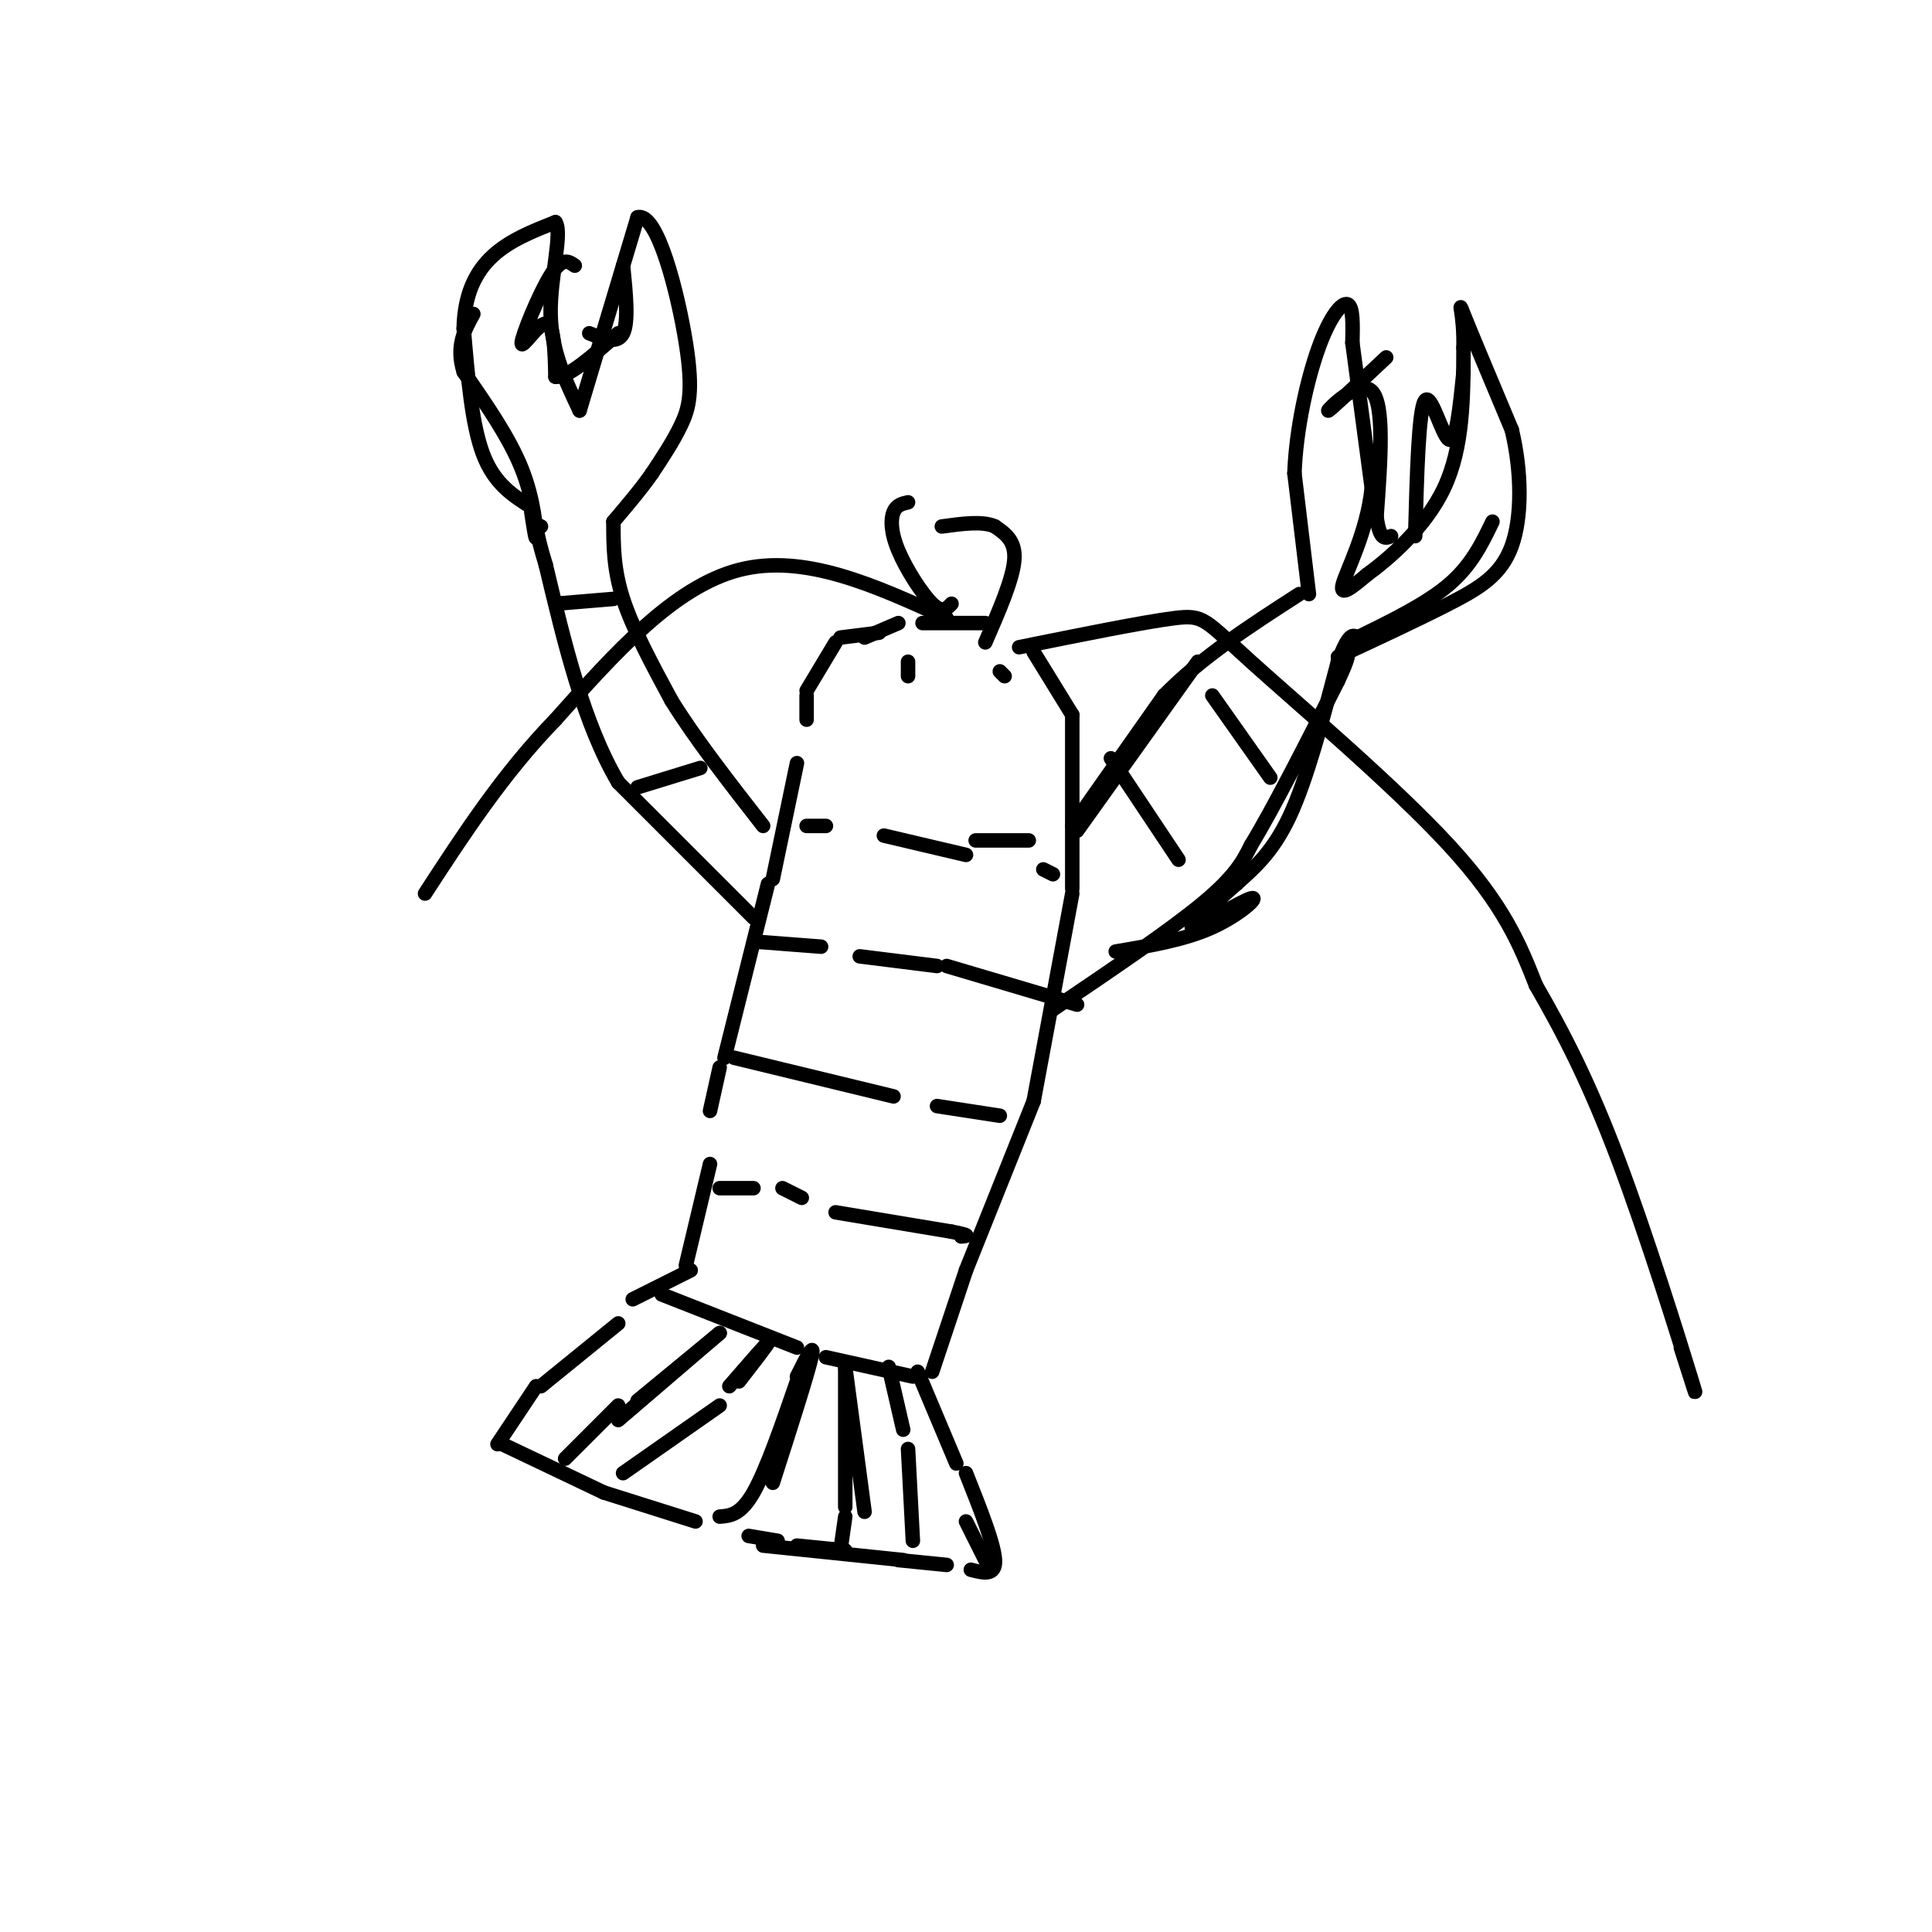 <svg viewBox='0 0 400 400' version='1.1' xmlns='http://www.w3.org/2000/svg' xmlns:xlink='http://www.w3.org/1999/xlink'><g fill='none' stroke='rgb(0,0,0)' stroke-width='3' stroke-linecap='round' stroke-linejoin='round'><path d='M182,131c0.000,0.000 -8.000,1.000 -8,1'/><path d='M173,133c0.000,0.000 -6.000,10.000 -6,10'/><path d='M167,144c0.000,0.000 0.000,5.000 0,5'/><path d='M165,158c0.000,0.000 -5.000,24.000 -5,24'/><path d='M159,183c0.000,0.000 -9.000,36.000 -9,36'/><path d='M149,221c0.000,0.000 -2.000,9.000 -2,9'/><path d='M147,241c0.000,0.000 -5.000,21.000 -5,21'/><path d='M179,132c0.000,0.000 7.000,-3.000 7,-3'/><path d='M191,129c0.000,0.000 13.000,0.000 13,0'/><path d='M214,135c0.000,0.000 8.000,13.000 8,13'/><path d='M222,148c0.000,0.000 0.000,36.000 0,36'/><path d='M222,185c0.000,0.000 -8.000,43.000 -8,43'/><path d='M214,228c0.000,0.000 -14.000,35.000 -14,35'/><path d='M200,263c0.000,0.000 -7.000,21.000 -7,21'/><path d='M143,263c0.000,0.000 -12.000,6.000 -12,6'/><path d='M128,274c0.000,0.000 -16.000,13.000 -16,13'/><path d='M111,287c0.000,0.000 -8.000,12.000 -8,12'/><path d='M104,299c0.000,0.000 21.000,10.000 21,10'/><path d='M125,309c0.000,0.000 19.000,6.000 19,6'/><path d='M155,318c0.000,0.000 6.000,1.000 6,1'/><path d='M165,320c0.000,0.000 10.000,1.000 10,1'/><path d='M186,323c0.000,0.000 10.000,1.000 10,1'/><path d='M201,325c2.583,0.667 5.167,1.333 5,-2c-0.167,-3.333 -3.083,-10.667 -6,-18'/><path d='M198,303c0.000,0.000 -8.000,-19.000 -8,-19'/><path d='M200,315c0.000,0.000 4.000,8.000 4,8'/><path d='M187,323c0.000,0.000 -29.000,-3.000 -29,-3'/><path d='M117,302c0.000,0.000 11.000,-11.000 11,-11'/><path d='M132,290c0.000,0.000 17.000,-14.000 17,-14'/><path d='M149,276c0.000,0.000 -21.000,18.000 -21,18'/><path d='M129,305c0.000,0.000 20.000,-14.000 20,-14'/><path d='M153,286c3.167,-4.083 6.333,-8.167 6,-8c-0.333,0.167 -4.167,4.583 -8,9'/><path d='M149,314c2.167,-0.167 4.333,-0.333 7,-5c2.667,-4.667 5.833,-13.833 9,-23'/><path d='M165,285c1.917,-3.833 3.833,-7.667 3,-4c-0.833,3.667 -4.417,14.833 -8,26'/><path d='M174,321c0.000,0.000 1.000,-7.000 1,-7'/><path d='M175,312c0.000,0.000 0.000,-29.000 0,-29'/><path d='M175,283c0.000,0.000 4.000,30.000 4,30'/><path d='M189,319c0.000,0.000 -1.000,-19.000 -1,-19'/><path d='M187,296c0.000,0.000 -3.000,-13.000 -3,-13'/><path d='M189,285c0.000,0.000 -18.000,-4.000 -18,-4'/><path d='M165,279c0.000,0.000 -28.000,-11.000 -28,-11'/><path d='M149,246c0.000,0.000 7.000,0.000 7,0'/><path d='M162,246c0.000,0.000 4.000,2.000 4,2'/><path d='M173,251c0.000,0.000 24.000,4.000 24,4'/><path d='M197,255c4.333,0.833 3.167,0.917 2,1'/><path d='M152,219c0.000,0.000 33.000,8.000 33,8'/><path d='M194,229c0.000,0.000 13.000,2.000 13,2'/><path d='M157,195c0.000,0.000 13.000,1.000 13,1'/><path d='M178,198c0.000,0.000 16.000,2.000 16,2'/><path d='M196,200c0.000,0.000 27.000,8.000 27,8'/><path d='M167,171c0.000,0.000 4.000,0.000 4,0'/><path d='M183,173c0.000,0.000 17.000,4.000 17,4'/><path d='M216,180c0.000,0.000 2.000,1.000 2,1'/><path d='M208,140c0.000,0.000 -1.000,-1.000 -1,-1'/><path d='M188,140c0.000,0.000 0.000,-3.000 0,-3'/><path d='M222,171c0.000,0.000 19.000,-27.000 19,-27'/><path d='M241,144c7.833,-8.000 17.917,-14.500 28,-21'/><path d='M218,209c12.083,-8.167 24.167,-16.333 31,-22c6.833,-5.667 8.417,-8.833 10,-12'/><path d='M259,175c4.667,-7.667 11.333,-20.833 18,-34'/><path d='M277,141c3.167,-6.667 2.083,-6.333 1,-6'/><path d='M271,123c0.000,0.000 -3.000,-25.000 -3,-25'/><path d='M268,98c0.321,-9.119 2.625,-19.417 5,-26c2.375,-6.583 4.821,-9.452 6,-9c1.179,0.452 1.089,4.226 1,8'/><path d='M280,71c0.833,6.333 2.417,18.167 4,30'/><path d='M284,101c-0.933,9.200 -5.267,17.200 -6,20c-0.733,2.800 2.133,0.400 5,-2'/><path d='M283,119c4.156,-3.022 12.044,-9.578 16,-18c3.956,-8.422 3.978,-18.711 4,-29'/><path d='M303,72c0.178,-7.133 -1.378,-10.467 0,-7c1.378,3.467 5.689,13.733 10,24'/><path d='M313,89c2.048,8.560 2.167,17.958 0,24c-2.167,6.042 -6.619,8.726 -13,12c-6.381,3.274 -14.690,7.137 -23,11'/><path d='M156,190c0.000,0.000 -28.000,-28.000 -28,-28'/><path d='M128,162c-7.167,-12.167 -11.083,-28.583 -15,-45'/><path d='M113,117c-2.667,-8.833 -1.833,-8.417 -1,-8'/><path d='M110,105c-3.833,-2.417 -7.667,-4.833 -10,-11c-2.333,-6.167 -3.167,-16.083 -4,-26'/><path d='M96,68c0.133,-7.067 2.467,-11.733 6,-15c3.533,-3.267 8.267,-5.133 13,-7'/><path d='M115,46c1.533,2.244 -1.133,11.356 -1,19c0.133,7.644 3.067,13.822 6,20'/><path d='M120,85c0.000,0.000 12.000,-40.000 12,-40'/><path d='M132,45c4.107,-1.202 8.375,15.792 10,26c1.625,10.208 0.607,13.631 -1,17c-1.607,3.369 -3.804,6.685 -6,10'/><path d='M135,98c-2.333,3.333 -5.167,6.667 -8,10'/><path d='M127,108c0.000,4.917 0.000,9.833 2,16c2.000,6.167 6.000,13.583 10,21'/><path d='M139,145c4.833,7.833 11.917,16.917 19,26'/><path d='M211,134c12.827,-2.595 25.655,-5.190 32,-6c6.345,-0.810 6.208,0.167 16,9c9.792,8.833 29.512,25.524 41,38c11.488,12.476 14.744,20.738 18,29'/><path d='M318,204c5.714,9.881 11.000,20.083 17,36c6.000,15.917 12.714,37.548 15,45c2.286,7.452 0.143,0.726 -2,-6'/><path d='M196,128c-14.750,-6.750 -29.500,-13.500 -43,-10c-13.500,3.500 -25.750,17.250 -38,31'/><path d='M115,149c-10.833,11.167 -18.917,23.583 -27,36'/><path d='M110,106c0.489,3.222 0.978,6.444 1,5c0.022,-1.444 -0.422,-7.556 -3,-14c-2.578,-6.444 -7.289,-13.222 -12,-20'/><path d='M96,77c-1.667,-5.333 0.167,-8.667 2,-12'/><path d='M119,55c-1.298,-0.923 -2.595,-1.845 -5,2c-2.405,3.845 -5.917,12.458 -6,14c-0.083,1.542 3.262,-3.988 5,-4c1.738,-0.012 1.869,5.494 2,11'/><path d='M115,78c2.500,0.333 7.750,-4.333 13,-9'/><path d='M129,55c0.583,5.833 1.167,11.667 0,14c-1.167,2.333 -4.083,1.167 -7,0'/><path d='M287,74c-6.044,5.667 -12.089,11.333 -12,11c0.089,-0.333 6.311,-6.667 9,-4c2.689,2.667 1.844,14.333 1,26'/><path d='M285,107c0.667,5.000 1.833,4.500 3,4'/><path d='M293,111c0.356,-13.022 0.711,-26.044 2,-28c1.289,-1.956 3.511,7.156 5,8c1.489,0.844 2.244,-6.578 3,-14'/><path d='M202,174c0.000,0.000 11.000,0.000 11,0'/><path d='M204,133c2.833,-6.500 5.667,-13.000 6,-17c0.333,-4.000 -1.833,-5.500 -4,-7'/><path d='M206,109c-2.500,-1.167 -6.750,-0.583 -11,0'/><path d='M197,125c-0.946,1.018 -1.893,2.036 -4,0c-2.107,-2.036 -5.375,-7.125 -7,-11c-1.625,-3.875 -1.607,-6.536 -1,-8c0.607,-1.464 1.804,-1.732 3,-2'/><path d='M115,125c0.000,0.000 12.000,-1.000 12,-1'/><path d='M132,163c0.000,0.000 13.000,-4.000 13,-4'/><path d='M223,172c0.000,0.000 25.000,-35.000 25,-35'/><path d='M230,157c0.000,0.000 14.000,21.000 14,21'/><path d='M251,144c0.000,0.000 12.000,17.000 12,17'/><path d='M231,197c7.137,-1.202 14.274,-2.405 20,-5c5.726,-2.595 10.042,-6.583 8,-6c-2.042,0.583 -10.440,5.738 -12,6c-1.560,0.262 3.720,-4.369 9,-9'/><path d='M256,183c3.400,-3.089 7.400,-6.311 11,-14c3.600,-7.689 6.800,-19.844 10,-32'/><path d='M277,137c2.333,-6.167 3.167,-5.583 4,-5'/><path d='M281,132c7.167,-3.500 14.333,-7.000 19,-11c4.667,-4.000 6.833,-8.500 9,-13'/></g>
</svg>